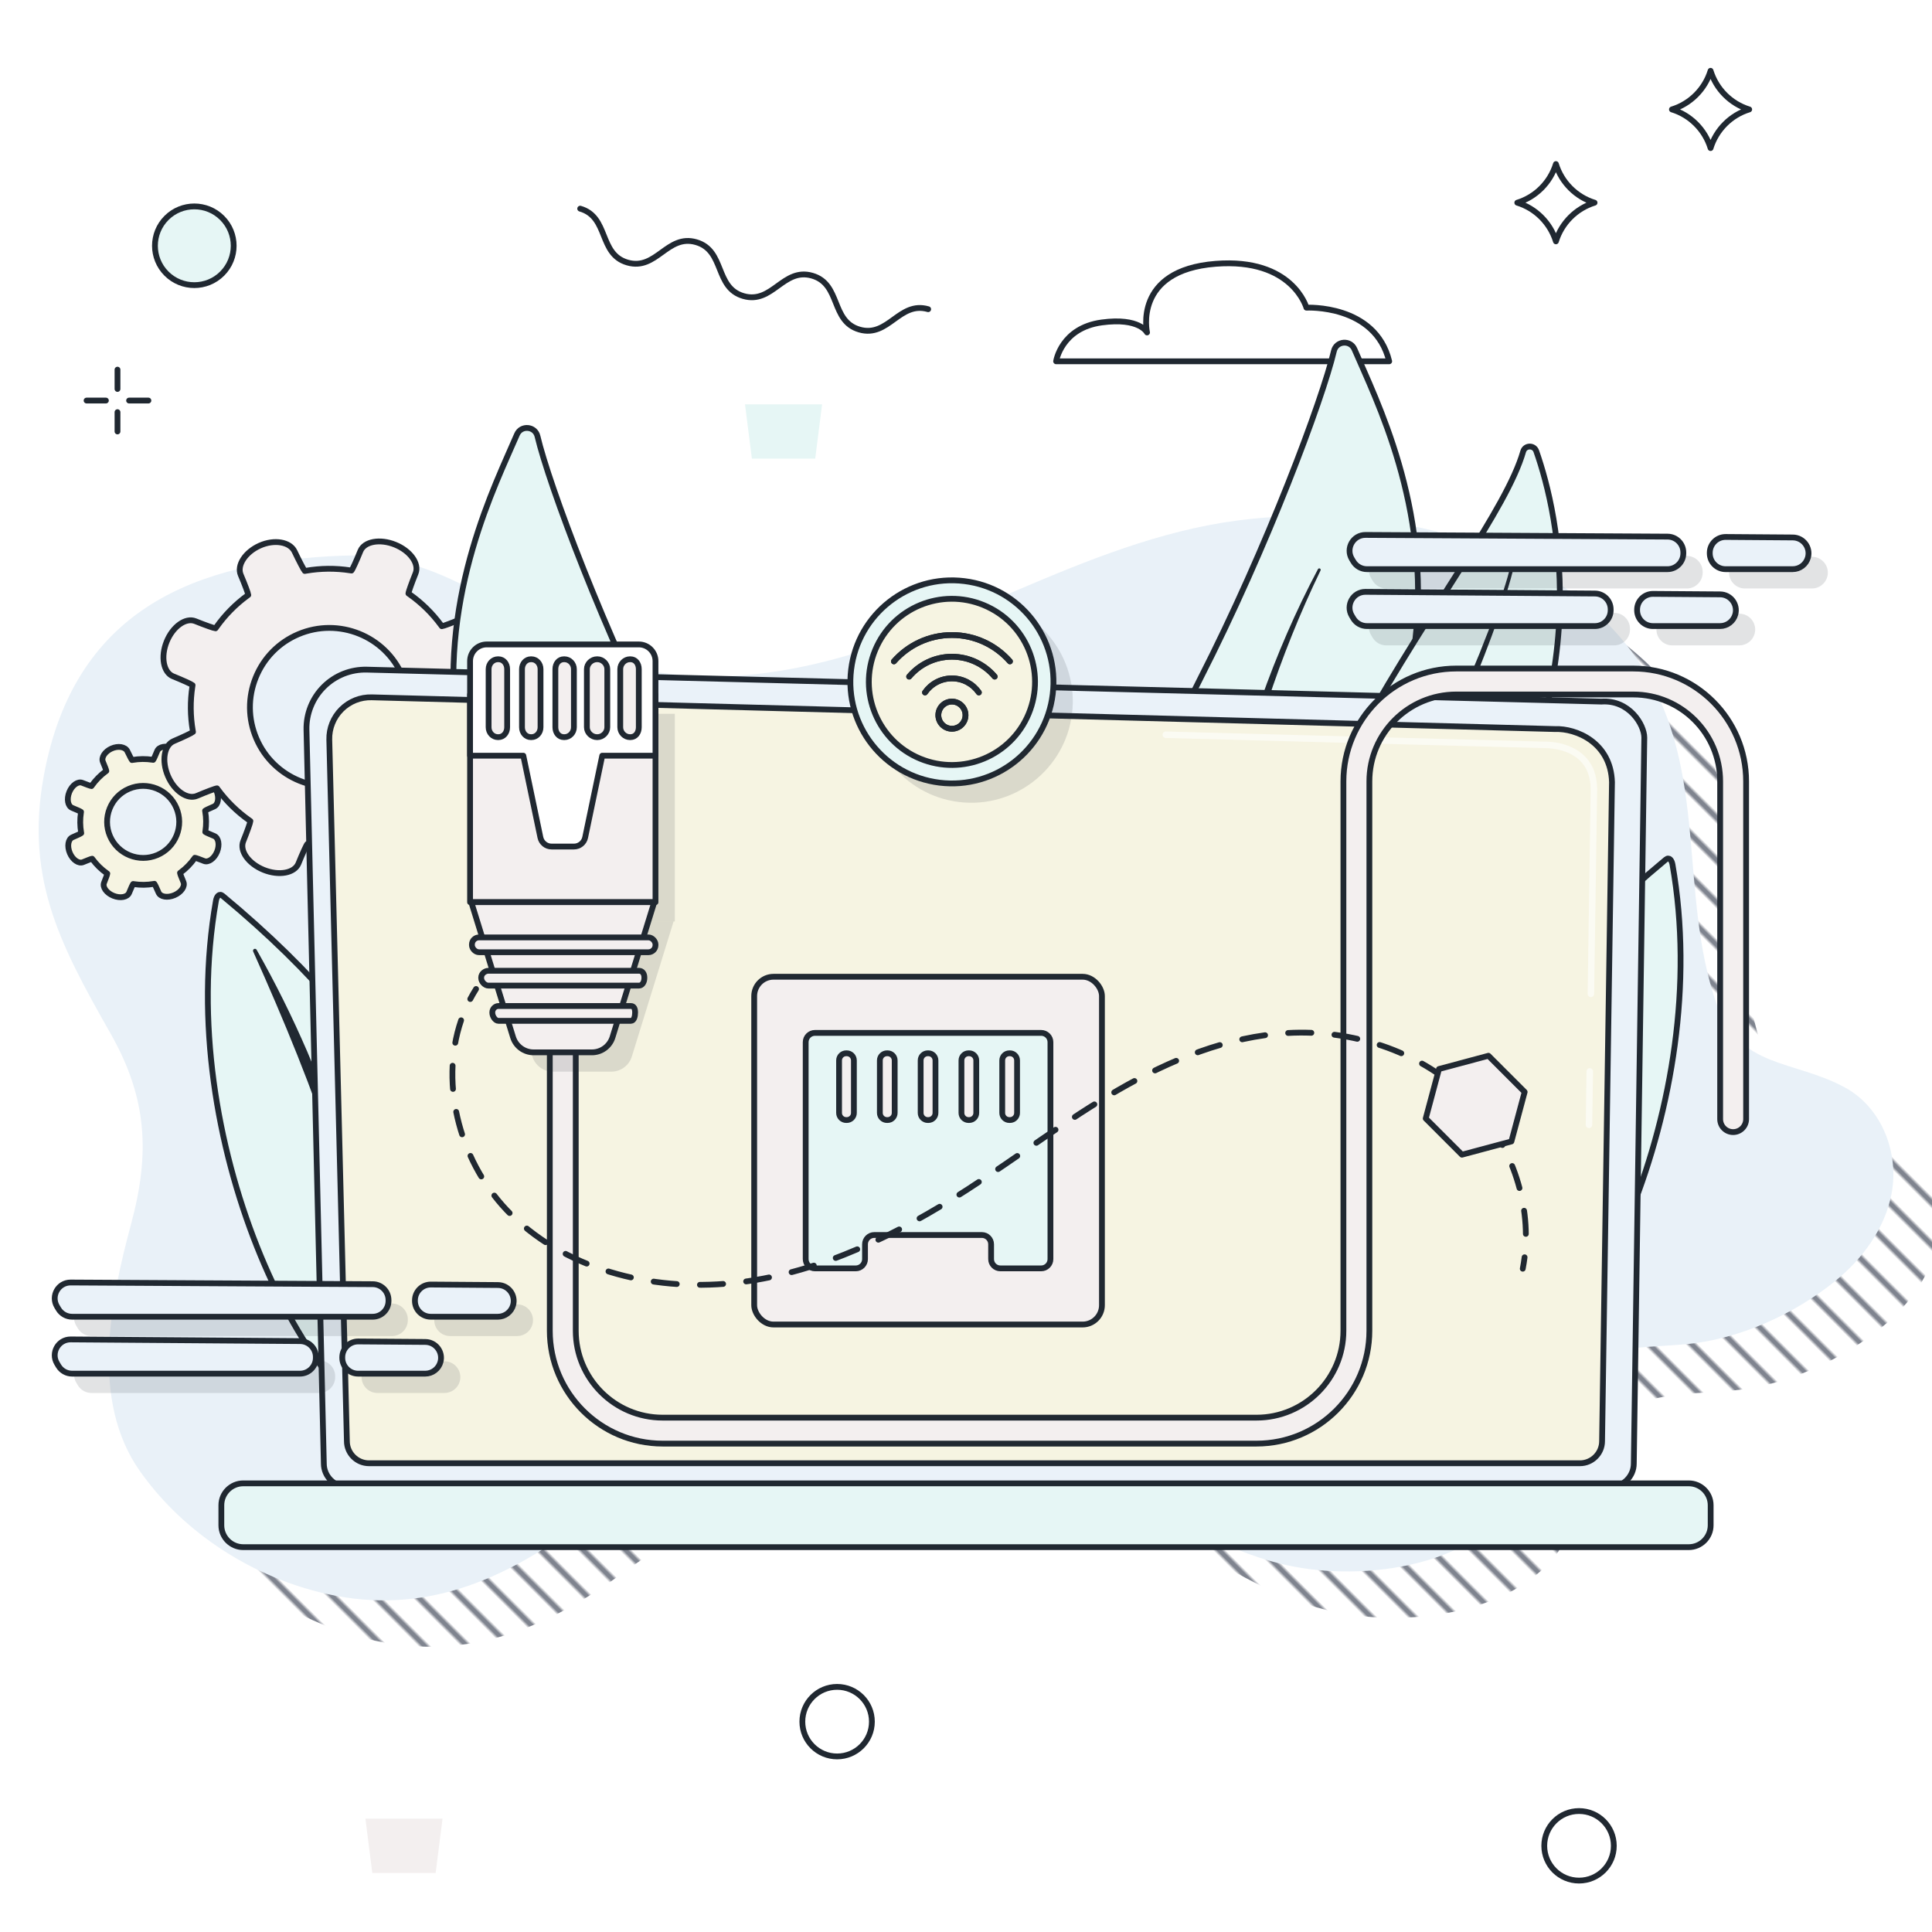 <?xml version="1.0" encoding="UTF-8"?> <svg xmlns="http://www.w3.org/2000/svg" xmlns:xlink="http://www.w3.org/1999/xlink" id="LAN" viewBox="0 0 500 500"><defs><symbol id="Blatt-1" viewBox="0 0 84.05 241.071"><path d="M73.794,2.024c.476-1.66,2.819-1.71,3.39-.08,5.803,16.546,16.469,62.604-19.299,114.805C13.009,182.243,14.309,215.331,24.348,240.321c0,0-21.094-20.265-23.298-54.3C-4.363,102.456,65.329,31.536,73.794,2.024Z" fill="#e6f6f5" stroke="#202831" stroke-linecap="round" stroke-linejoin="round" stroke-width="1.5"></path><path d="M20.337,236.848c-7.234-17.259-12.995-35.642-11.658-54.604.955-9.409,3.503-18.521,6.859-27.24,6.816-17.347,16.029-33.488,24.122-50.197,8.154-16.613,15.888-33.458,22.871-50.598,3.274-8.571,7.189-17.121,8.724-26.202.017-.212.208-.37.419-.343.203.025.348.207.328.409-.232,2.364-.806,4.628-1.417,6.875-1.898,6.708-4.292,13.263-6.798,19.759-10.092,25.931-21.911,51.184-34.455,76-12.923,25.998-23.149,49.466-15.079,78.866,2.166,8.89,5.139,17.68,8.809,26.022.368.76.029,1.688-.747,2.026-.759.334-1.645-.011-1.978-.771h0Z" fill="#202831"></path></symbol><symbol id="Blatt-2" viewBox="0 0 76.581 205.424"><path d="M75.122,77.65c4.03-34.344-10.181-62.187-15.747-75.194-1.066-2.492-4.695-2.182-5.318.457-2.942,12.478-17.242,50.814-34.659,84.915s-30.638,80.174-1.614,116.846c21.671-53.669,52.063-82.069,57.337-127.024Z" fill="#e6f6f5" stroke="#202831" stroke-linecap="round" stroke-linejoin="round" stroke-width="1.5"></path><path d="M50.596,59.702c-21.397,44.27-29.949,93.655-31.655,142.492-.084,1.908-3.01,1.935-2.998-.098,1.356-36.916,6.992-73.939,19.214-108.884,4.107-11.623,8.986-22.979,14.771-33.85.097-.183.324-.252.507-.155.179.095.249.315.161.495h0Z" fill="#202831"></path></symbol><symbol id="Blatt-3" viewBox="0 0 110.673 101.009"><path d="M108.839.776c1.137-.21,1.274.872.894,1.963C88.89,62.488,25.668,105.041,1.478,99.827,1.478,99.827-15,23.661,108.839.776Z" fill="#e6f6f5" stroke="#202831" stroke-linecap="round" stroke-linejoin="round" stroke-width="1.5"></path><path d="M94.912,9.501C63.739,32.687,33.482,58.056,11.228,90.229c-.156.228-.467.286-.695.13-.218-.149-.278-.444-.147-.668,15.221-25.249,36.493-46.469,59.707-64.431,7.788-5.963,15.885-11.513,24.262-16.589.236-.143.544-.068.688.169.134.222.073.509-.13.661h0Z" fill="#202831"></path></symbol><symbol id="Blätter-A" viewBox="0 0 113.294 267.957"><use width="76.581" height="205.424" xlink:href="#Blatt-2"></use><use width="84.05" height="241.071" transform="translate(29.243 26.887)" xlink:href="#Blatt-1"></use></symbol><symbol id="Circle-Outline-M" viewBox="0 0 19.5 19.5"><path d="M18.75,9.75C18.75,4.78,14.721.75,9.75.75S.75,4.78.75,9.75s4.029,9,9,9,9-4.029,9-9Z" fill="none" stroke="#202831" stroke-linecap="round" stroke-linejoin="round" stroke-width="1.5"></path></symbol><symbol id="Cross" viewBox="0 0 17.5 17.5"><path d="M8.75,5.75V.75M8.75,16.75v-5M5.75,8.75H.75M16.75,8.75h-5" fill="none" stroke="#202831" stroke-linecap="round" stroke-linejoin="round" stroke-width="1.5"></path></symbol><symbol id="Laptop-L" viewBox="0 0 386.933 228.603"><path d="M27.272,206.217c0,3.322,2.721,6.04,6.046,6.04h326.926c3.325,0,6.046-2.718,6.046-6.04l2.72-187.875c0-3.322-3.914-9.807-11.086-9.32L38.415.755c-4.172-.108-8.206,1.498-11.16,4.443s-4.571,6.971-4.472,11.139l4.49,189.88Z" fill="#eaf2f9" stroke="#202831" stroke-linecap="round" stroke-linejoin="round" stroke-width="1.5"></path><path d="M33.24,200.423c0,3.146,2.574,5.72,5.72,5.72h313.399c3.146,0,5.72-2.574,5.72-5.72l2.567-170.555c-.302-10.264-9.301-13.952-14.755-13.735L39.671,7.918c-2.931-.079-5.765,1.051-7.841,3.121-2.076,2.071-3.218,4.904-3.144,7.836l4.554,181.548Z" fill="#f6f4e2" stroke="#202831" stroke-linecap="round" stroke-linejoin="round" stroke-width="1.5"></path><g opacity=".6"><path d="M354.692,119.397h-.013c-.463-.007-.833-.387-.826-.851l.203-13.832c.007-.458.381-.826.838-.826h.013c.463.007.833.387.826.851l-.203,13.832c-.007.458-.381.826-.838.826Z" fill="#fff"></path><path d="M355.19,85.503h-.013c-.463-.007-.833-.388-.826-.851l.778-52.976c-.015-3.147-.97-5.659-2.839-7.45-3.49-3.343-9.03-3.173-9.264-3.162l-97.874-2.625c-.463-.012-.828-.397-.815-.86.012-.463.368-.857.861-.815l97.816,2.625c.609-.036,6.508-.138,10.436,3.626,2.21,2.118,3.339,5.035,3.356,8.669l-.778,52.993c-.007.458-.381.826-.838.826Z" fill="#fff"></path></g><path d="M6.404,227.853h374.125c3.109,0,5.654-2.544,5.654-5.654v-5.2c0-3.109-2.544-5.654-5.654-5.654H6.404c-3.109,0-5.654,2.544-5.654,5.654v5.2c0,3.11,2.544,5.654,5.654,5.654Z" fill="#e6f6f5" stroke="#202831" stroke-linecap="round" stroke-linejoin="round" stroke-width="1.5"></path></symbol><symbol id="Welle" viewBox="0 0 95.245 11.5"><path d="M.75.75c7.811,0,7.811,10,15.622,10S24.184.75,31.995.75c7.812,0,7.812,10,15.625,10S55.432.75,63.245.75s7.812,10,15.625,10S86.682.75,94.495.75" fill="none" stroke="#202831" stroke-linecap="round" stroke-linejoin="round" stroke-width="1.5"></path></symbol><pattern id="Neues_Muster" x="0" y="0" width="10" height="14" patternTransform="translate(3622.871 -10376.88) rotate(-45) scale(.776)" patternUnits="userSpaceOnUse" viewBox="0 0 10 14"><rect width="10" height="14" fill="none"></rect><line x1="5" y1="0" x2="5" y2="14" fill="none" stroke="#000a1f" stroke-miterlimit="10"></line></pattern></defs><polygon points="112.746 484.722 96.352 484.722 94.57 470.668 114.528 470.668 112.746 484.722 112.746 484.722" fill="#f3efef"></polygon><polygon points="210.979 118.689 194.585 118.689 192.803 104.635 212.761 104.635 210.979 118.689 210.979 118.689" fill="#e6f6f5"></polygon><use width="95.245" height="11.5" transform="translate(149.64 53.071) rotate(16.116)" xlink:href="#Welle"></use><path d="M359.525,93.504h-86.204s1.306-8.619,11.797-10.052c9.835-1.344,11.735,2.588,11.735,2.588,0,0-3.705-16.082,17.739-17.767,19.94-1.568,23.51,11.353,23.51,11.353,0,0,17.824-.959,21.423,13.879h0Z" fill="#fff" stroke="#202831" stroke-linecap="round" stroke-linejoin="round" stroke-width="1.5"></path><use width="19.5" height="19.5" transform="translate(206.896 435.812)" xlink:href="#Circle-Outline-M"></use><use width="19.5" height="19.5" transform="translate(398.904 467.945)" xlink:href="#Circle-Outline-M"></use><path d="M432.694,28.32c4.76-1.458,8.539-5.237,10-9.996,1.461,4.759,5.24,8.538,10,9.996-4.759,1.46-8.539,5.241-10,10.004-1.461-4.763-5.241-8.544-10-10.004h0Z" fill="none" stroke="#202831" stroke-linecap="round" stroke-linejoin="round" stroke-width="1.5"></path><path d="M392.671,52.457c4.76-1.458,8.539-5.237,10-9.996,1.461,4.759,5.24,8.538,10,9.996-4.759,1.46-8.539,5.241-10,10.004-1.461-4.763-5.241-8.544-10-10.004h0Z" fill="none" stroke="#202831" stroke-linecap="round" stroke-linejoin="round" stroke-width="1.5"></path><path d="M43.084,56.403c-3.979,3.979-3.978,10.429.001,14.408,3.979,3.979,10.43,3.98,14.408.001,3.979-3.979,3.979-10.43-0-14.409-3.979-3.979-10.43-3.979-14.409 0h0Z" fill="#e6f6f5" stroke="#202831" stroke-linecap="round" stroke-linejoin="round" stroke-width="1.5"></path><use width="17.5" height="17.5" transform="translate(21.657 94.912)" xlink:href="#Cross"></use><path d="M489.496,293.455c-13.347-7.267-27.434-4.872-33.235-21.584-9.956-28.679-1.99-59.882-19.13-87.043-22.286-35.314-74.309-44.297-112.419-36.896-39.663,7.703-73.767,32.75-114.114,38.168-16.558,2.224-34.192.802-49.386-6.546-20.276-9.806-36.539-24.632-60.357-23.755-38.441,1.415-68.461,14.027-77.015,54.394-5.941,28.034,3.271,45.539,16.761,69.264,9.489,16.687,10.255,31.004,5.348,49.225-5.42,20.123-10.654,45.822,2.316,64.124,11.429,16.129,29.391,27.564,48.637,31.774,24.431,5.344,44.891-3.305,64.481-17.665,26.89-19.71,73.382-35.788,106.514-27.068,28.946,7.619,50.338,33.007,80.844,37.925,21.038,3.392,52.403-2.01,59.171-25.753,1.775-6.226,1.705-13.012,4.58-18.813,6.651-13.424,23.503-12.145,36.12-13.357,13.646-1.311,27.942-7.821,38.507-16.455,7.023-5.739,12.697-13.526,14.408-22.433,2.009-10.459-2.424-22.272-12.029-27.504Z" fill="url(#Neues_Muster)"></path><path d="M477.496,281.455c-13.347-7.267-27.434-4.872-33.235-21.584-9.956-28.679-1.99-59.882-19.13-87.043-22.286-35.314-74.309-44.297-112.419-36.896-39.663,7.703-73.767,32.75-114.114,38.168-16.558,2.224-34.192.802-49.386-6.546-20.276-9.806-36.539-24.632-60.357-23.755-38.441,1.415-68.461,14.027-77.015,54.394-5.941,28.034,3.271,45.539,16.761,69.264,9.489,16.687,10.255,31.004,5.348,49.225-5.42,20.123-10.654,45.822,2.316,64.124,11.429,16.129,29.391,27.564,48.637,31.774,24.431,5.344,44.891-3.305,64.481-17.665,26.89-19.71,73.382-35.788,106.514-27.068,28.946,7.619,50.338,33.007,80.844,37.925,21.038,3.392,52.403-2.01,59.171-25.753,1.775-6.226,1.705-13.012,4.58-18.813,6.651-13.424,23.503-12.145,36.12-13.357,13.646-1.311,27.942-7.821,38.507-16.455,7.023-5.739,12.697-13.526,14.408-22.433,2.009-10.459-2.424-22.272-12.029-27.504Z" fill="#e9f1f8"></path><path d="M55.418,216.347c-1.133-.456-2.165-.924-2.292-1.04l.025-.155c.264-1.724.247-3.468-.048-5.182l-.026-.155c.125-.117,1.147-.604,2.271-1.081,1.124-.478,1.428-2.315.676-4.084s-2.288-2.825-3.412-2.347c-1.124.478-2.184.876-2.355.885l-.094-.127c-1.031-1.401-2.276-2.622-3.703-3.629l-.127-.09c.005-.171.383-1.238.841-2.37s-.628-2.647-2.412-3.366-3.617-.38-4.074.753-.927,2.163-1.045,2.289l-.15-.023c-1.727-.264-3.472-.248-5.187.046l-.15.026c-.116-.117-.656-1.148-1.2-2.29-.544-1.142-2.385-1.451-4.092-.685-1.707.765-2.711,2.312-2.232,3.437s.877,2.185.886,2.357l-.126.094c-1.404,1.03-2.626,2.275-3.633,3.7l-.09.127c-.172-.005-1.24-.383-2.373-.84s-2.649.627-3.368,2.409-.38,3.614.753,4.071c1.133.457,2.164.925,2.291,1.039l-.023.155c-.264,1.724-.248,3.469.046,5.184l.028.153c-.125.118-1.147.605-2.271,1.083s-1.429,2.315-.676,4.083,2.288,2.824,3.413,2.347,2.184-.875,2.355-.884l.092.126c1.032,1.401,2.278,2.623,3.703,3.63l.129.09c-.005.171-.383,1.238-.841,2.37s.628,2.648,2.412,3.367c1.784.719,3.617.381,4.074-.752s.927-2.163,1.044-2.291l.152.025c1.726.262,3.47.247,5.187-.048l.153-.028c.118.126.606,1.147,1.084,2.271s2.317,1.427,4.087.675c1.77-.752,2.827-2.286,2.349-3.409s-.876-2.182-.884-2.353l.126-.092c1.402-1.031,2.624-2.276,3.633-3.7l.09-.129c.171.005,1.238.383,2.372.84,1.133.457,2.649-.627,3.369-2.409s.381-3.614-.753-4.07ZM45.704,216.199c-.932,2.31-2.71,4.118-5.004,5.093-4.736,2.011-10.226-.201-12.24-4.934-.975-2.291-.998-4.825-.066-7.136.932-2.31,2.71-4.118,5.003-5.093,4.736-2.011,10.228.201,12.24,4.934.976,2.291.999,4.827.067,7.136Z" fill="#f6f4e2" stroke="#202831" stroke-linecap="round" stroke-linejoin="round" stroke-width="1.5"></path><path d="M125.712,191.052c-2.497-1.005-4.769-2.036-5.049-2.291l.054-.341c.581-3.798.544-7.64-.105-11.415l-.057-.341c.275-.258,2.526-1.33,5.002-2.382s3.146-5.1,1.489-8.996c-1.657-3.896-5.039-6.222-7.515-5.171-2.476,1.052-4.81,1.929-5.187,1.95l-.206-.28c-2.272-3.086-5.013-5.777-8.157-7.995l-.28-.199c.011-.377.844-2.726,1.852-5.221,1.007-2.495-1.383-5.831-5.312-7.414-3.929-1.583-7.967-.837-8.974,1.658s-2.043,4.764-2.303,5.042l-.331-.051c-3.805-.581-7.647-.547-11.425.101l-.331.057c-.256-.258-1.446-2.528-2.644-5.044-1.198-2.516-5.253-3.195-9.012-1.509-3.759,1.686-5.972,5.093-4.917,7.571,1.055,2.478,1.933,4.814,1.951,5.191l-.277.206c-3.092,2.269-5.783,5.01-8.001,8.15l-.199.28c-.379-.011-2.731-.844-5.228-1.85s-5.835,1.382-7.419,5.307c-1.584,3.925-.837,7.961,1.659,8.967,2.497,1.006,4.767,2.036,5.046,2.289l-.051.341c-.581,3.798-.547,7.64.101,11.418l.061.338c-.275.26-2.526,1.333-5.003,2.385-2.477,1.052-3.147,5.099-1.489,8.994s5.041,6.221,7.517,5.169c2.476-1.052,4.81-1.928,5.187-1.946l.202.277c2.272,3.086,5.017,5.777,8.157,7.995l.284.199c-.011.377-.844,2.726-1.852,5.221s1.383,5.832,5.312,7.416c3.929,1.584,7.967.839,8.974-1.656s2.041-4.765,2.299-5.046l.334.054c3.802.577,7.644.544,11.425-.105l.338-.061c.26.277,1.334,2.528,2.387,5.002s5.104,3.143,9.002,1.487,6.227-5.036,5.174-7.51-1.93-4.807-1.948-5.184l.277-.203c3.089-2.272,5.78-5.013,8.001-8.15l.199-.284c.377.011,2.728.844,5.224,1.85s5.836-1.382,7.421-5.307.839-7.96-1.658-8.965ZM104.316,190.726c-2.053,5.088-5.969,9.072-11.023,11.219-10.432,4.429-22.526-.442-26.962-10.868-2.147-5.047-2.198-10.628-.145-15.719,2.053-5.088,5.969-9.071,11.02-11.219,10.432-4.429,22.529.442,26.961,10.868,2.15,5.047,2.201,10.632.149,15.719Z" fill="#f3efef" stroke="#202831" stroke-linecap="round" stroke-linejoin="round" stroke-width="1.5"></path><use width="110.673" height="101.009" transform="translate(335.711 274.875) rotate(-29.197)" xlink:href="#Blatt-3"></use><use width="110.673" height="101.009" transform="translate(153.011 284.26) rotate(-150.803) scale(1 -1)" xlink:href="#Blatt-3"></use><use width="113.294" height="267.957" transform="translate(291.16 87.928)" xlink:href="#Blätter-A"></use><use width="76.581" height="205.424" transform="translate(193.159 109.999) rotate(-180) scale(1 -1)" xlink:href="#Blatt-2"></use><use width="386.933" height="228.603" transform="translate(56.534 172.547)" xlink:href="#Laptop-L"></use><rect x="195.183" y="252.783" width="90" height="90" rx="5" ry="5" fill="#f3efef" stroke="#202831" stroke-linecap="round" stroke-linejoin="round" stroke-width="1.5"></rect><path d="M269.455,267.311h-58.545c-1.325,0-2.399,1.074-2.399,2.399v56.145c0,1.325,1.074,2.399,2.399,2.399h10.557c1.325,0,2.399-1.074,2.399-2.399v-3.839c0-1.325,1.074-2.399,2.399-2.399h27.833c1.325,0,2.399,1.074,2.399,2.399v3.839c0,1.325,1.074,2.399,2.399,2.399h10.557c1.325,0,2.399-1.074,2.399-2.399v-56.145c0-1.325-1.074-2.399-2.399-2.399ZM220.988,288.026c0,1.016-.824,1.84-1.839,1.84h-.16c-1.016,0-1.839-.824-1.839-1.84v-13.596c0-1.016.824-1.84,1.839-1.84h.16c1.016,0,1.839.824,1.839,1.84v13.596ZM231.545,288.026c0,1.016-.824,1.84-1.84,1.84h-.16c-1.016,0-1.839-.824-1.839-1.84v-13.596c0-1.016.824-1.84,1.839-1.84h.16c1.016,0,1.84.824,1.84,1.84v13.596ZM242.102,288.026c0,1.016-.824,1.84-1.839,1.84h-.16c-1.016,0-1.839-.824-1.839-1.84v-13.596c0-1.016.824-1.84,1.839-1.84h.16c1.016,0,1.839.824,1.839,1.84v13.596ZM252.66,288.026c0,1.016-.824,1.84-1.839,1.84h-.16c-1.016,0-1.839-.824-1.839-1.84v-13.596c0-1.016.824-1.84,1.839-1.84h.16c1.016,0,1.839.824,1.839,1.84v13.596ZM263.217,288.026c0,1.016-.824,1.84-1.84,1.84h-.16c-1.016,0-1.839-.824-1.839-1.84v-13.596c0-1.016.824-1.84,1.839-1.84h.16c1.016,0,1.84.824,1.84,1.84v13.596Z" fill="#e6f6f5" stroke="#202831" stroke-linecap="round" stroke-linejoin="round" stroke-width="1.5"></path><path d="M325.187,373.604h-153.693c-16.104,0-29.206-13.102-29.206-29.206v-82.125c0-1.855,1.504-3.359,3.359-3.359s3.359,1.504,3.359,3.359v82.125c0,12.4,10.088,22.488,22.488,22.488h153.693c12.4,0,22.488-10.088,22.488-22.488v-142.176c0-16.104,13.102-29.206,29.206-29.206h45.805c16.104,0,29.206,13.102,29.206,29.206v87.404c0,1.855-1.504,3.359-3.359,3.359s-3.359-1.504-3.359-3.359v-87.404c0-12.4-10.088-22.488-22.488-22.488h-45.805c-12.4,0-22.488,10.088-22.488,22.488v142.176c0,16.104-13.102,29.206-29.206,29.206Z" fill="#f3efef" stroke="#202831" stroke-linecap="round" stroke-linejoin="round" stroke-width="1.5"></path><rect x="126.654" y="184.734" width="47.988" height="53.746" fill="#202831" opacity=".13"></rect><rect x="121.654" y="179.734" width="47.988" height="53.746" fill="#f3efef"></rect><rect x="121.654" y="179.734" width="47.988" height="53.746" fill="none" stroke="#202831" stroke-linecap="round" stroke-linejoin="round" stroke-width="1.5"></rect><path d="M169.641,171.096c0-2.385-1.934-4.319-4.319-4.319h-39.35c-2.385,0-4.319,1.933-4.319,4.319v24.474h13.782c1.473,7.054,2.945,14.107,4.418,21.161.286,1.372,1.49,2.353,2.891,2.353h5.806c1.398,0,2.605-.984,2.891-2.353,1.473-7.053,2.945-14.107,4.418-21.161h13.782v-24.474Z" fill="#fff" stroke="#202831" stroke-linecap="round" stroke-linejoin="round" stroke-width="1.5"></path><path d="M126.974,238.48c3.6,11.647,7.199,23.294,10.799,34.94.722,2.337,2.878,3.929,5.323,3.929h15.103c2.443,0,4.602-1.595,5.323-3.929,3.6-11.647,7.199-23.294,10.799-34.94h-47.348Z" fill="#202831" opacity=".13"></path><path d="M121.974,233.48c3.6,11.647,7.199,23.294,10.799,34.94.722,2.337,2.878,3.929,5.323,3.929h15.103c2.443,0,4.602-1.595,5.323-3.929,3.6-11.647,7.199-23.294,10.799-34.94h-47.348Z" fill="#f3efef"></path><path d="M121.974,233.48c3.6,11.647,7.199,23.294,10.799,34.94.722,2.337,2.878,3.929,5.323,3.929h15.103c2.443,0,4.602-1.595,5.323-3.929,3.6-11.647,7.199-23.294,10.799-34.94h-47.348Z" fill="none" stroke="#202831" stroke-linecap="round" stroke-linejoin="round" stroke-width="1.5"></path><path d="M131.251,188.212c0,1.413-.927,2.559-2.251,2.559h-.15c-1.324,0-2.398-1.146-2.398-2.559v-15.036c0-1.413,1.073-2.559,2.398-2.559h.15c1.324,0,2.251,1.146,2.251,2.559v15.036Z" fill="#f3efef" stroke="#202831" stroke-linecap="round" stroke-linejoin="round" stroke-width="1.5"></path><path d="M139.889,188.212c0,1.413-1.024,2.559-2.348,2.559h-.15c-1.324,0-2.301-1.146-2.301-2.559v-15.036c0-1.413.977-2.559,2.301-2.559h.15c1.324,0,2.348,1.146,2.348,2.559v15.036Z" fill="#f3efef" stroke="#202831" stroke-linecap="round" stroke-linejoin="round" stroke-width="1.5"></path><path d="M148.527,188.212c0,1.413-1.12,2.559-2.444,2.559h-.15c-1.324,0-2.204-1.146-2.204-2.559v-15.036c0-1.413.88-2.559,2.204-2.559h.15c1.324,0,2.444,1.146,2.444,2.559v15.036Z" fill="#f3efef" stroke="#202831" stroke-linecap="round" stroke-linejoin="round" stroke-width="1.5"></path><path d="M157.165,188.212c0,1.413-1.217,2.559-2.541,2.559h-.15c-1.324,0-2.588-1.146-2.588-2.559v-15.036c0-1.413,1.264-2.559,2.588-2.559h.15c1.324,0,2.541,1.146,2.541,2.559v15.036Z" fill="#f3efef" stroke="#202831" stroke-linecap="round" stroke-linejoin="round" stroke-width="1.5"></path><path d="M165.322,188.212c0,1.413-.834,2.559-2.158,2.559h-.15c-1.324,0-2.491-1.146-2.491-2.559v-15.036c0-1.413,1.167-2.559,2.491-2.559h.15c1.324,0,2.158,1.146,2.158,2.559v15.036Z" fill="#f3efef" stroke="#202831" stroke-linecap="round" stroke-linejoin="round" stroke-width="1.5"></path><rect x="122.134" y="242.598" width="47.508" height="3.839" rx="1.84" ry="1.84" fill="#f3efef" stroke="#202831" stroke-linecap="round" stroke-linejoin="round" stroke-width="1.5"></rect><path d="M166.762,253.116c0,.956-.493,1.959-1.396,1.959h-38.968c-.904,0-1.865-1.003-1.865-1.959v-.149c0-.956.961-1.731,1.865-1.731h38.968c.904,0,1.396.775,1.396,1.731v.149Z" fill="#f3efef" stroke="#202831" stroke-linecap="round" stroke-linejoin="round" stroke-width="1.5"></path><path d="M164.363,262.117c0,.897-.283,2.075-1.079,2.075h-34.31c-.796,0-1.562-1.178-1.562-2.075v-.14c0-.897.766-1.624,1.562-1.624h34.31c.796,0,1.079.727,1.079,1.624v.14Z" fill="#f3efef" stroke="#202831" stroke-linecap="round" stroke-linejoin="round" stroke-width="1.5"></path><path d="M123.206,255.948c-.536.85-1.036,1.716-1.499,2.597" fill="none" stroke="#202831" stroke-linecap="round" stroke-linejoin="round" stroke-width="1.5"></path><path d="M119.337,264.054c-5.803,16.97-.043,37.536,13.011,50.341,15.223,14.931,38.149,20.134,59.302,17.441,21.153-2.692,40.801-12.434,58.718-23.995,13.087-8.445,25.506-17.936,38.994-25.724,13.488-7.787,28.324-13.901,43.874-14.774,16.532-.928,33.605,4.5,45.623,15.89,10.559,10.008,16.775,24.706,15.969,39.148" fill="none" stroke="#202831" stroke-dasharray="6.003 6.003" stroke-linecap="round" stroke-linejoin="round" stroke-width="1.5"></path><path d="M394.56,325.381c-.123.99-.281,1.977-.473,2.96" fill="none" stroke="#202831" stroke-linecap="round" stroke-linejoin="round" stroke-width="1.5"></path><g opacity=".13"><path d="M105.545,341.449v.218c0,2.266-1.837,4.103-4.103,4.103H23.661c-1.441,0-2.776-.756-3.518-1.991l-.393-.654c-1.647-2.744.341-6.233,3.541-6.215l78.173.435c2.257.013,4.08,1.846,4.08,4.103ZM112.385,341.54v.127c0,2.266,1.837,4.103,4.103,4.103h17.353c1.858,0,3.485-1.249,3.964-3.044h0c.693-2.593-1.25-5.143-3.934-5.162l-17.354-.127c-2.278-.017-4.133,1.825-4.133,4.103ZM82.66,352.076l-59.369-.435c-3.2-.018-5.188,3.472-3.541,6.215l.393.654c.742,1.235,2.077,1.991,3.518,1.991h58.976c2.266,0,4.103-1.837,4.103-4.103v-.218c0-2.257-1.823-4.091-4.08-4.103ZM93.58,356.27v.127c0,2.266,1.837,4.103,4.103,4.103h17.353c1.858,0,3.485-1.249,3.964-3.044h0c.693-2.593-1.25-5.143-3.934-5.162l-17.354-.127c-2.278-.017-4.133,1.825-4.133,4.103Z" fill="#202831"></path></g><path d="M100.545,336.449v.218c0,2.266-1.837,4.103-4.103,4.103H18.661c-1.441,0-2.776-.756-3.518-1.991l-.393-.654c-1.647-2.744.341-6.233,3.541-6.215l78.173.435c2.257.013,4.08,1.846,4.08,4.103ZM107.385,336.54v.127c0,2.266,1.837,4.103,4.103,4.103h17.353c1.858,0,3.485-1.249,3.964-3.044h0c.693-2.593-1.25-5.143-3.934-5.162l-17.354-.127c-2.278-.017-4.133,1.825-4.133,4.103ZM77.66,347.076l-59.369-.435c-3.2-.018-5.188,3.472-3.541,6.215l.393.654c.742,1.235,2.077,1.991,3.518,1.991h58.976c2.266,0,4.103-1.837,4.103-4.103v-.218c0-2.257-1.823-4.091-4.08-4.103ZM88.58,351.27v.127c0,2.266,1.837,4.103,4.103,4.103h17.353c1.858,0,3.485-1.249,3.964-3.044h0c.693-2.593-1.25-5.143-3.934-5.162l-17.354-.127c-2.278-.017-4.133,1.825-4.133,4.103Z" fill="#eaf2f9"></path><path d="M100.545,336.449v.218c0,2.266-1.837,4.103-4.103,4.103H18.661c-1.441,0-2.776-.756-3.518-1.991l-.393-.654c-1.647-2.744.341-6.233,3.541-6.215l78.173.435c2.257.013,4.08,1.846,4.08,4.103ZM107.385,336.54v.127c0,2.266,1.837,4.103,4.103,4.103h17.353c1.858,0,3.485-1.249,3.964-3.044h0c.693-2.593-1.25-5.143-3.934-5.162l-17.354-.127c-2.278-.017-4.133,1.825-4.133,4.103ZM77.66,347.076l-59.369-.435c-3.2-.018-5.188,3.472-3.541,6.215l.393.654c.742,1.235,2.077,1.991,3.518,1.991h58.976c2.266,0,4.103-1.837,4.103-4.103v-.218c0-2.257-1.823-4.091-4.08-4.103ZM88.58,351.27v.127c0,2.266,1.837,4.103,4.103,4.103h17.353c1.858,0,3.485-1.249,3.964-3.044h0c.693-2.593-1.25-5.143-3.934-5.162l-17.354-.127c-2.278-.017-4.133,1.825-4.133,4.103Z" fill="none" stroke="#202831" stroke-linecap="round" stroke-linejoin="round" stroke-width="1.5"></path><g opacity=".13"><path d="M440.646,147.978v.218c0,2.266-1.837,4.103-4.103,4.103h-77.78c-1.441,0-2.776-.756-3.518-1.991l-.393-.654c-1.647-2.744.341-6.233,3.541-6.215l78.173.435c2.257.013,4.08,1.846,4.08,4.103ZM447.485,148.069v.127c0,2.266,1.837,4.103,4.103,4.103h17.353c1.858,0,3.485-1.249,3.964-3.044h0c.693-2.593-1.25-5.143-3.934-5.162l-17.354-.127c-2.278-.017-4.133,1.825-4.133,4.103ZM417.761,158.604l-59.369-.435c-3.2-.018-5.188,3.472-3.541,6.215l.393.654c.742,1.235,2.077,1.991,3.518,1.991h58.976c2.266,0,4.103-1.837,4.103-4.103v-.218c0-2.257-1.823-4.091-4.08-4.103ZM428.681,162.798v.127c0,2.266,1.837,4.103,4.103,4.103h17.353c1.858,0,3.485-1.249,3.964-3.044h0c.693-2.593-1.25-5.143-3.934-5.162l-17.354-.127c-2.278-.017-4.133,1.825-4.133,4.103Z" fill="#202831"></path></g><path d="M435.646,142.978v.218c0,2.266-1.837,4.103-4.103,4.103h-77.78c-1.441,0-2.776-.756-3.518-1.991l-.393-.654c-1.647-2.744.341-6.233,3.541-6.215l78.173.435c2.257.013,4.08,1.846,4.08,4.103ZM442.485,143.069v.127c0,2.266,1.837,4.103,4.103,4.103h17.353c1.858,0,3.485-1.249,3.964-3.044h0c.693-2.593-1.25-5.143-3.934-5.162l-17.354-.127c-2.278-.017-4.133,1.825-4.133,4.103ZM412.761,153.604l-59.369-.435c-3.2-.018-5.188,3.472-3.541,6.215l.393.654c.742,1.235,2.077,1.991,3.518,1.991h58.976c2.266,0,4.103-1.837,4.103-4.103v-.218c0-2.257-1.823-4.091-4.08-4.103ZM423.681,157.798v.127c0,2.266,1.837,4.103,4.103,4.103h17.353c1.858,0,3.485-1.249,3.964-3.044h0c.693-2.593-1.25-5.143-3.934-5.162l-17.354-.127c-2.278-.017-4.133,1.825-4.133,4.103Z" fill="#eaf2f9"></path><path d="M435.646,142.978v.218c0,2.266-1.837,4.103-4.103,4.103h-77.78c-1.441,0-2.776-.756-3.518-1.991l-.393-.654c-1.647-2.744.341-6.233,3.541-6.215l78.173.435c2.257.013,4.08,1.846,4.08,4.103ZM442.485,143.069v.127c0,2.266,1.837,4.103,4.103,4.103h17.353c1.858,0,3.485-1.249,3.964-3.044h0c.693-2.593-1.25-5.143-3.934-5.162l-17.354-.127c-2.278-.017-4.133,1.825-4.133,4.103ZM412.761,153.604l-59.369-.435c-3.2-.018-5.188,3.472-3.541,6.215l.393.654c.742,1.235,2.077,1.991,3.518,1.991h58.976c2.266,0,4.103-1.837,4.103-4.103v-.218c0-2.257-1.823-4.091-4.08-4.103ZM423.681,157.798v.127c0,2.266,1.837,4.103,4.103,4.103h17.353c1.858,0,3.485-1.249,3.964-3.044h0c.693-2.593-1.25-5.143-3.934-5.162l-17.354-.127c-2.278-.017-4.133,1.825-4.133,4.103Z" fill="none" stroke="#202831" stroke-linecap="round" stroke-linejoin="round" stroke-width="1.5"></path><circle cx="251.358" cy="181.472" r="26.28" transform="translate(40.534 408.774) rotate(-82.982)" fill="#202831" opacity=".13"></circle><circle cx="246.358" cy="176.472" r="26.28" transform="translate(41.107 399.422) rotate(-82.982)" fill="#e6f6f5"></circle><circle cx="246.358" cy="176.472" r="26.28" transform="translate(41.107 399.422) rotate(-82.982)" fill="none" stroke="#202831" stroke-linecap="round" stroke-linejoin="round" stroke-width="1.5"></circle><circle cx="246.358" cy="176.472" r="21.503" transform="translate(-10.958 336.544) rotate(-67.5)" fill="#f6f4e2" stroke="#202831" stroke-linecap="round" stroke-linejoin="round" stroke-width="1.5"></circle><path d="M249.874,185.082c0,1.942-1.574,3.516-3.516,3.516s-3.516-1.574-3.516-3.516,1.574-3.516,3.516-3.516,3.516,1.574,3.516,3.516ZM257.428,175.104c-2.66-3.145-6.629-5.146-11.071-5.146s-8.411,2.002-11.071,5.146M261.37,171.162c-3.666-4.17-9.024-6.816-15.012-6.816s-11.347,2.646-15.012,6.816M253.326,179.206c-1.537-2.198-4.082-3.64-6.968-3.64s-5.431,1.441-6.968,3.64" fill="none" stroke="#202831" stroke-linecap="round" stroke-linejoin="round" stroke-width="1.5"></path><path d="M249.874,185.082c0,1.942-1.574,3.516-3.516,3.516s-3.516-1.574-3.516-3.516,1.574-3.516,3.516-3.516,3.516,1.574,3.516,3.516ZM257.428,175.104c-2.66-3.145-6.629-5.146-11.071-5.146s-8.411,2.002-11.071,5.146M261.37,171.162c-3.666-4.17-9.024-6.816-15.012-6.816s-11.347,2.646-15.012,6.816M253.326,179.206c-1.537-2.198-4.082-3.64-6.968-3.64s-5.431,1.441-6.968,3.64" fill="none" stroke="#202831" stroke-linecap="round" stroke-linejoin="round" stroke-width="1.5"></path><polygon points="394.581 282.602 385.209 273.23 372.408 276.661 368.977 289.462 378.349 298.833 391.15 295.404 394.581 282.602 394.581 282.602" fill="#f3efef" stroke="#202831" stroke-linecap="round" stroke-linejoin="round" stroke-width="1.5"></polygon></svg> 
